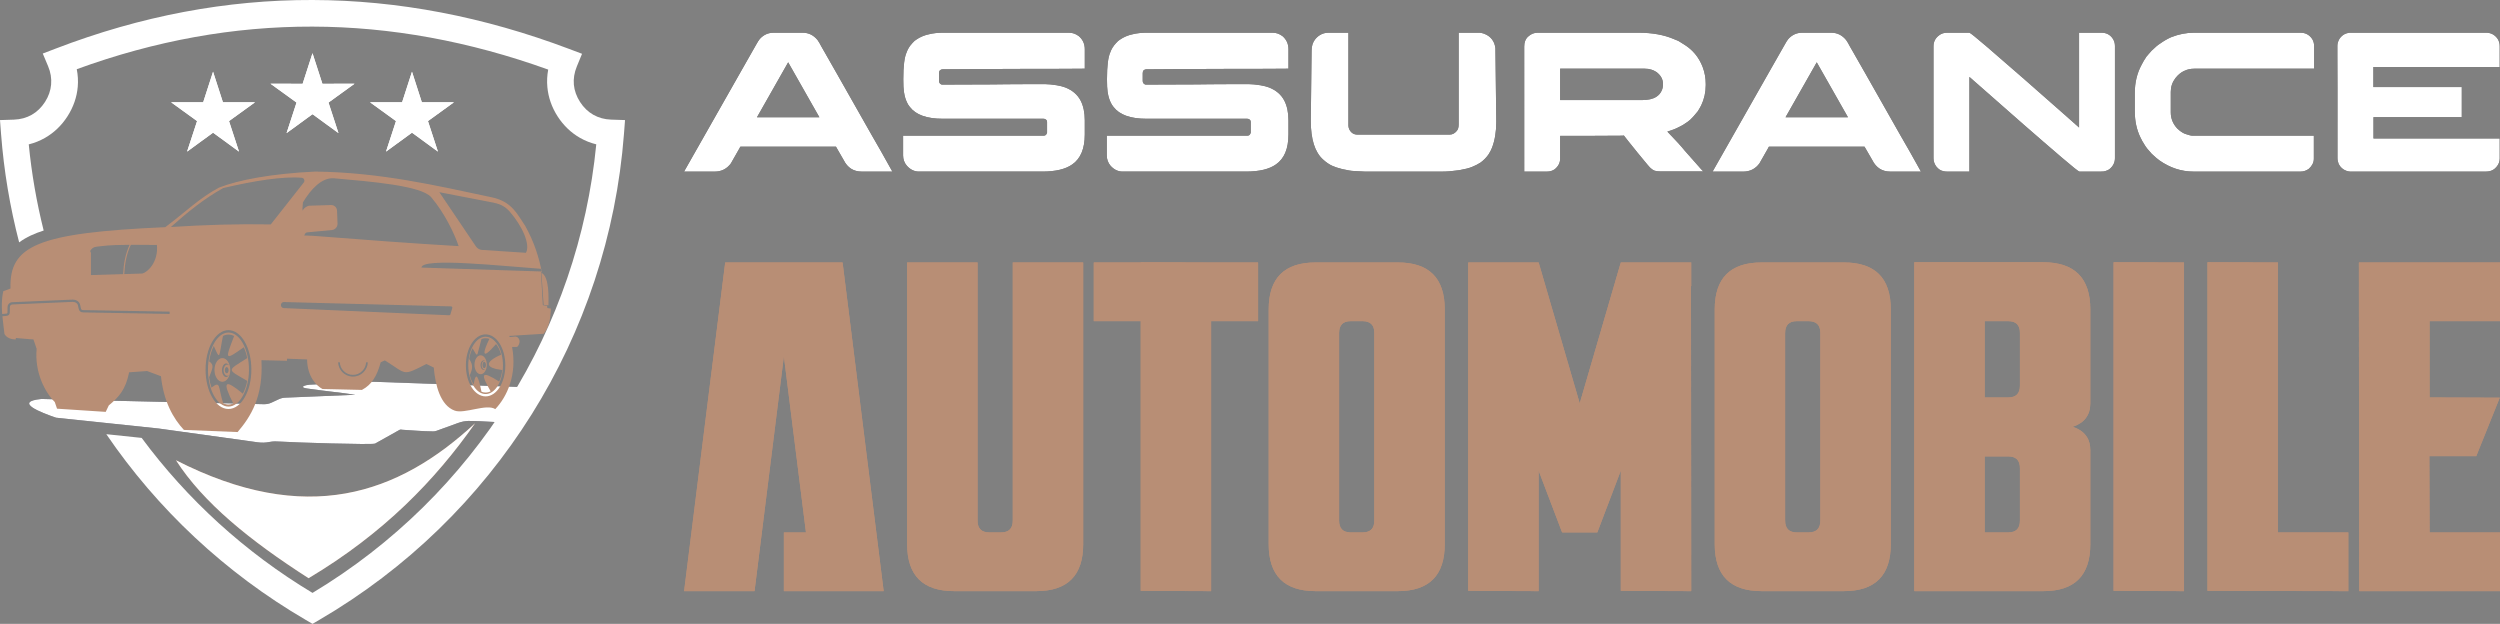 <?xml version="1.0" encoding="utf-8"?>
<!-- Generator: Adobe Illustrator 16.0.0, SVG Export Plug-In . SVG Version: 6.00 Build 0)  -->
<!DOCTYPE svg PUBLIC "-//W3C//DTD SVG 1.1//EN" "http://www.w3.org/Graphics/SVG/1.1/DTD/svg11.dtd">
<svg version="1.1" id="Calque_1" xmlns="http://www.w3.org/2000/svg" xmlns:xlink="http://www.w3.org/1999/xlink" x="0px" y="0px"
	 width="165.357px" height="41.263px" viewBox="0 0 165.357 41.263" enable-background="new 0 0 165.357 41.263"
	 xml:space="preserve">
<rect x="0" y="0" width="165.357" height="41.263" fill="#808080" stroke="none"/>
<g>
	<g>
		<g>
			<path d="M51.164,2.164h1.932c0.391,0,0.718,0.162,0.982,0.487c0.07,0.097,0.159,0.246,0.263,0.449
				c0.018,0.026,0.033,0.052,0.047,0.08c0.04,0.061,0.378,0.655,1.015,1.78c0.181,0.321,0.387,0.686,0.62,1.094
				c1.446,2.555,2.19,3.86,2.229,3.917l0.772,1.378h-2.032c-0.537,0-0.932-0.252-1.187-0.758c-0.18-0.308-0.313-0.537-0.396-0.686
				c-0.07-0.128-0.11-0.196-0.118-0.205h-6.304c-0.01,0-0.019,0.004-0.03,0.014c-0.011,0.009-0.019,0.026-0.022,0.053l-0.594,1.042
				c-0.268,0.361-0.624,0.541-1.067,0.541h-2.012c-0.009,0-0.013-0.001-0.013-0.003c0-0.001,0-0.005,0-0.009
				c0.971-1.72,1.818-3.209,2.539-4.471c0.571-1.006,1.033-1.82,1.385-2.439c0.545-0.963,0.831-1.464,0.856-1.504
				c0.071-0.132,0.146-0.249,0.225-0.35C50.508,2.3,50.812,2.164,51.164,2.164z M52.132,4.122l-2.063,3.634h4.127
				C52.847,5.391,52.16,4.18,52.132,4.122z"/>
			<path d="M62.341,2.164h8.374c0.229,0,0.444,0.076,0.646,0.23c0.26,0.224,0.389,0.512,0.389,0.863v1.286h-0.013
				c-0.616,0.009-1.917,0.013-3.904,0.013c-1.565,0.009-2.779,0.014-3.64,0.014c-0.902,0.008-1.515,0.013-1.84,0.013
				c-0.066,0-0.125,0.022-0.178,0.066c-0.044,0.044-0.067,0.108-0.067,0.192v0.5c0,0.12,0.05,0.2,0.152,0.244
				c0.014,0.004,0.024,0.007,0.034,0.01c0.008,0.001,0.019,0.002,0.032,0.002c1.996-0.008,3.135-0.013,3.416-0.013
				c0.071,0,0.198-0.002,0.383-0.006c0.518-0.009,1.502-0.013,2.954-0.013h0.052c0.189,0,0.442,0.024,0.759,0.073
				c0.227,0.039,0.417,0.087,0.566,0.144c0.475,0.186,0.816,0.478,1.023,0.878c0.18,0.351,0.27,0.784,0.27,1.298v0.944
				c0,0.932-0.274,1.588-0.823,1.971c-0.444,0.317-1.107,0.475-1.985,0.475h-8.157c-0.308,0-0.576-0.13-0.805-0.389
				c-0.163-0.193-0.245-0.419-0.245-0.679V8.975h9.292c0.105,0,0.176-0.05,0.211-0.152c0.009-0.013,0.014-0.026,0.016-0.039
				c0.002-0.013,0.003-0.022,0.003-0.026V8.065c0-0.093-0.051-0.159-0.152-0.198c-0.026-0.009-0.053-0.013-0.079-0.013h-6.673
				c-1.056,0-1.781-0.262-2.176-0.785c-0.08-0.097-0.136-0.187-0.172-0.271c-0.043-0.084-0.085-0.187-0.125-0.311
				c-0.035-0.113-0.065-0.254-0.091-0.422c-0.027-0.18-0.04-0.446-0.04-0.797V5.217c0-0.849,0.072-1.433,0.218-1.754
				c0.075-0.215,0.2-0.417,0.376-0.606c0.097-0.11,0.182-0.187,0.257-0.231c0.255-0.176,0.543-0.297,0.864-0.363
				C61.736,2.196,62.028,2.164,62.341,2.164z"/>
			<path d="M75.813,2.164h8.374c0.229,0,0.444,0.076,0.647,0.23c0.259,0.224,0.388,0.512,0.388,0.863v1.286H85.21
				c-0.616,0.009-1.917,0.013-3.905,0.013c-1.564,0.009-2.778,0.014-3.64,0.014c-0.901,0.008-1.514,0.013-1.84,0.013
				c-0.066,0-0.125,0.022-0.178,0.066c-0.044,0.044-0.066,0.108-0.066,0.192v0.5c0,0.12,0.051,0.2,0.152,0.244
				c0.014,0.004,0.024,0.007,0.033,0.01c0.009,0.001,0.019,0.002,0.034,0.002c1.995-0.008,3.135-0.013,3.415-0.013
				c0.07,0,0.198-0.002,0.383-0.006c0.518-0.009,1.502-0.013,2.954-0.013h0.053c0.189,0,0.441,0.024,0.758,0.073
				c0.229,0.039,0.417,0.087,0.566,0.144c0.476,0.186,0.816,0.478,1.022,0.878c0.18,0.351,0.27,0.784,0.27,1.298v0.944
				c0,0.932-0.273,1.588-0.823,1.971c-0.444,0.317-1.105,0.475-1.985,0.475h-8.157c-0.309,0-0.576-0.13-0.806-0.389
				c-0.162-0.193-0.243-0.419-0.243-0.679V8.975h9.291c0.106,0,0.176-0.05,0.211-0.152c0.009-0.013,0.014-0.026,0.017-0.039
				c0.002-0.013,0.003-0.022,0.003-0.026V8.065c0-0.093-0.051-0.159-0.152-0.198c-0.026-0.009-0.052-0.013-0.08-0.013h-6.673
				c-1.055,0-1.78-0.262-2.176-0.785c-0.079-0.097-0.136-0.187-0.172-0.271c-0.044-0.084-0.086-0.187-0.125-0.311
				c-0.035-0.113-0.065-0.254-0.092-0.422c-0.026-0.18-0.039-0.446-0.039-0.797V5.217c0-0.849,0.072-1.433,0.217-1.754
				c0.075-0.215,0.199-0.417,0.375-0.606c0.098-0.11,0.182-0.187,0.258-0.231c0.254-0.176,0.542-0.297,0.863-0.363
				C75.208,2.196,75.5,2.164,75.813,2.164z"/>
			<path d="M90.267,11.349c-0.338-0.013-0.587-0.026-0.745-0.04c-0.124,0-0.373-0.042-0.745-0.125
				c-0.283-0.071-0.497-0.141-0.647-0.212c-0.207-0.091-0.413-0.231-0.62-0.421C86.97,10.067,86.7,9.217,86.7,8l0.053-4.657
				c0-0.312,0.085-0.569,0.257-0.771c0.237-0.272,0.526-0.408,0.864-0.408h1.313v6.145c0,0.07,0.017,0.148,0.052,0.232
				c0.118,0.24,0.298,0.362,0.541,0.362h6.107c0.175,0,0.327-0.078,0.455-0.231c0.092-0.093,0.139-0.24,0.139-0.442V2.177
				c0-0.004,0-0.008,0-0.01c0-0.001,0.004-0.002,0.013-0.002h1.306c0.15,0,0.295,0.032,0.436,0.098
				c0.272,0.115,0.47,0.312,0.593,0.594c0.039,0.105,0.066,0.212,0.08,0.323c0.039,2.884,0.059,4.507,0.059,4.873
				c0,0.665-0.095,1.24-0.285,1.727c-0.048,0.127-0.121,0.269-0.218,0.422c-0.145,0.211-0.324,0.396-0.54,0.554
				c-0.18,0.115-0.365,0.209-0.553,0.283c-0.19,0.08-0.474,0.153-0.851,0.219c-0.436,0.061-0.796,0.092-1.082,0.092H90.267z"/>
			<path d="M101.695,2.164h6.687c0.901,0,1.679,0.14,2.334,0.421c0.132,0.053,0.235,0.097,0.311,0.131
				c0.109,0.063,0.226,0.135,0.35,0.218c0.584,0.356,1,0.859,1.246,1.509c0.131,0.349,0.198,0.718,0.198,1.108v0.086
				c0,0.47-0.099,0.915-0.298,1.332c-0.061,0.119-0.138,0.25-0.229,0.396c-0.08,0.104-0.175,0.217-0.284,0.336
				c-0.053,0.061-0.106,0.116-0.159,0.165l-0.066,0.066l-0.052,0.039l-0.099,0.08c-0.079,0.057-0.178,0.123-0.296,0.198
				c-0.018,0.009-0.035,0.02-0.053,0.033c-0.119,0.061-0.226,0.116-0.323,0.165c-0.048,0.022-0.095,0.044-0.139,0.065
				c-0.171,0.071-0.352,0.135-0.541,0.192c0.545,0.563,0.918,0.971,1.121,1.227c0.136,0.154,0.271,0.305,0.403,0.456
				c0.25,0.289,0.489,0.56,0.717,0.811c0.071,0.065,0.113,0.111,0.125,0.138h-2.848c-0.163,0-0.29-0.018-0.383-0.053
				c-0.026-0.014-0.05-0.026-0.072-0.04c-0.022-0.013-0.046-0.029-0.073-0.045c-0.092-0.063-0.196-0.166-0.309-0.311
				c-0.418-0.497-0.861-1.041-1.327-1.629l-0.23-0.296c-0.013,0-0.04,0.003-0.079,0.013c-0.273,0-1.093,0.004-2.46,0.013h-1.675
				v1.497c0,0.282-0.121,0.519-0.363,0.713c-0.145,0.101-0.312,0.151-0.501,0.151h-1.511V3.086c0-0.148,0.019-0.268,0.054-0.355
				c0.018-0.052,0.048-0.115,0.092-0.185c0.031-0.044,0.068-0.086,0.112-0.125C101.26,2.25,101.466,2.164,101.695,2.164z
				 M103.192,4.544v2.077h5.4c0.422,0,0.743-0.073,0.962-0.218c0.159-0.101,0.274-0.234,0.35-0.402
				c0.062-0.126,0.092-0.271,0.092-0.434c0-0.321-0.147-0.589-0.442-0.805c-0.044-0.031-0.09-0.057-0.139-0.078
				c-0.013-0.005-0.026-0.012-0.04-0.021c-0.079-0.039-0.2-0.075-0.362-0.105c-0.052,0-0.125-0.004-0.217-0.013H103.192z"/>
			<path d="M119.196,2.164h1.933c0.391,0,0.718,0.162,0.982,0.487c0.07,0.097,0.158,0.246,0.263,0.449
				c0.019,0.026,0.035,0.052,0.047,0.08c0.04,0.061,0.377,0.655,1.016,1.78c0.18,0.321,0.386,0.686,0.62,1.094
				c1.446,2.555,2.188,3.86,2.229,3.917l0.771,1.378h-2.03c-0.536,0-0.932-0.252-1.188-0.758c-0.18-0.308-0.312-0.537-0.396-0.686
				c-0.071-0.128-0.109-0.196-0.119-0.205h-6.304c-0.008,0-0.019,0.004-0.029,0.014c-0.012,0.009-0.02,0.026-0.023,0.053
				l-0.594,1.042c-0.268,0.361-0.625,0.541-1.068,0.541h-2.012c-0.008,0-0.013-0.001-0.013-0.003c0-0.001,0-0.005,0-0.009
				c0.972-1.72,1.818-3.209,2.539-4.471c0.572-1.006,1.033-1.82,1.386-2.439c0.544-0.963,0.83-1.464,0.857-1.504
				c0.07-0.132,0.145-0.249,0.224-0.35C118.542,2.3,118.845,2.164,119.196,2.164z M120.165,4.122l-2.064,3.634h4.128
				C120.88,5.391,120.191,4.18,120.165,4.122z"/>
			<path d="M128.777,2.164h1.484c0.049,0,0.443,0.318,1.187,0.955c0.744,0.638,1.579,1.365,2.509,2.179
				c0.931,0.817,1.757,1.542,2.478,2.18l1.08,0.956V2.164h1.484c0.312,0,0.556,0.123,0.731,0.369
				c0.106,0.149,0.158,0.319,0.158,0.508v7.418c0,0.295-0.126,0.542-0.376,0.74c-0.066,0.044-0.148,0.081-0.244,0.111
				c-0.062,0.027-0.173,0.04-0.336,0.04h-1.393c-0.052,0-0.451-0.317-1.198-0.956c-0.746-0.638-1.588-1.364-2.52-2.179
				c-0.933-0.814-1.758-1.542-2.479-2.179l-1.081-0.949v6.264h-1.444c-0.217,0-0.391-0.044-0.528-0.132
				c-0.162-0.109-0.279-0.259-0.35-0.449c-0.035-0.092-0.052-0.19-0.052-0.297V3.06c0-0.298,0.121-0.538,0.362-0.718
				C128.398,2.223,128.575,2.164,128.777,2.164z"/>
			<path d="M145.104,2.164h7.062c0.328,0,0.584,0.14,0.774,0.421c0.083,0.145,0.122,0.297,0.122,0.455v1.503h-7.917
				c-0.511,0-0.929,0.207-1.253,0.62c-0.208,0.273-0.312,0.578-0.312,0.916v1.352c0,0.405,0.144,0.761,0.431,1.07
				c0.137,0.126,0.243,0.212,0.33,0.257c0.077,0.052,0.165,0.092,0.262,0.118c0.186,0.066,0.326,0.099,0.422,0.099h8.019v1.523
				c0,0.242-0.106,0.461-0.321,0.66c-0.17,0.127-0.353,0.191-0.557,0.191h-7.075c-0.809,0-1.565-0.248-2.268-0.745
				c-0.118-0.083-0.285-0.226-0.5-0.428c-0.226-0.241-0.377-0.431-0.457-0.567c-0.132-0.202-0.23-0.378-0.297-0.527
				c-0.246-0.51-0.367-1.081-0.367-1.714V6.153c0-0.689,0.147-1.312,0.449-1.866c0.076-0.158,0.186-0.339,0.32-0.541
				c0.035-0.04,0.075-0.084,0.114-0.132c0.066-0.078,0.14-0.164,0.224-0.256c0.233-0.229,0.422-0.387,0.566-0.475
				c0.246-0.176,0.49-0.316,0.732-0.422C144.109,2.262,144.607,2.164,145.104,2.164z"/>
			<path d="M164.438,2.164c0.286,0,0.518,0.107,0.7,0.322c0.084,0.093,0.143,0.216,0.179,0.37c0.014,0.052,0.02,0.127,0.02,0.224
				v1.352h-8.355v1.325h5.847v1.992h-5.832l-0.008,0.007V9.16h8.343c0,0,0.006,0.002,0.006,0.006v1.325
				c0,0.203-0.074,0.392-0.227,0.567c-0.09,0.092-0.158,0.147-0.196,0.166c-0.134,0.083-0.295,0.125-0.486,0.125h-8.989
				c-0.062,0-0.146-0.017-0.249-0.052c-0.227-0.084-0.392-0.233-0.502-0.448c-0.052-0.125-0.081-0.256-0.081-0.396V5.817
				c-0.002-0.225-0.007-0.955-0.007-2.19V3.021c0-0.146,0.048-0.297,0.138-0.455c0.098-0.141,0.214-0.244,0.346-0.31
				c0.096-0.044,0.169-0.068,0.218-0.072c0.025-0.01,0.066-0.016,0.118-0.02H164.438z"/>
		</g>
		<g>
			<g>
				<path fill="#B88E75" d="M53.308,35.217L51.848,23.57l-1.941,15.529h-4.659l2.718-21.739h7.764l2.718,21.739h-6.6v-3.882H53.308z
					"/>
				<path fill="#B88E75" d="M66.987,17.36h4.659v18.633c0,2.071-1.036,3.106-3.105,3.106h-5.435c-2.071,0-3.105-1.035-3.105-3.106
					V17.36h4.658V34.44c0,0.518,0.258,0.776,0.777,0.776h0.775c0.519,0,0.776-0.259,0.776-0.776V17.36z"/>
				<path fill="#B88E75" d="M75.45,17.36v-0.015l4.658,0.015h3.106v3.882h-3.106v17.857l-4.658-0.017V21.242h-3.105V17.36H75.45z"/>
				<path fill="#B88E75" d="M87.019,17.36h5.435c2.07,0,3.106,1.035,3.106,3.106v15.527c0,2.071-1.036,3.106-3.106,3.106h-5.435
					c-2.07,0-3.105-1.035-3.105-3.106V20.466C83.914,18.395,84.948,17.36,87.019,17.36z M88.572,22.019V34.44
					c0,0.518,0.258,0.776,0.776,0.776h0.776c0.518,0,0.777-0.259,0.777-0.776V22.019c0-0.517-0.259-0.777-0.777-0.777h-0.776
					C88.83,21.242,88.572,21.501,88.572,22.019z"/>
				<path fill="#B88E75" d="M101.77,31.134v7.965l-4.658-0.017V17.36h4.658l2.717,9.316l2.717-9.316h4.658v1.552l-0.015,0.032
					l0.015,20.155l-4.658-0.017v-7.949l-1.553,4.083h-2.329L101.77,31.134z"/>
				<path fill="#B88E75" d="M116.522,17.36h5.435c2.07,0,3.106,1.035,3.106,3.106v15.527c0,2.071-1.036,3.106-3.106,3.106h-5.435
					c-2.071,0-3.106-1.035-3.106-3.106V20.466C113.416,18.395,114.451,17.36,116.522,17.36z M118.074,22.019V34.44
					c0,0.518,0.259,0.776,0.776,0.776h0.776c0.518,0,0.777-0.259,0.777-0.776V22.019c0-0.517-0.259-0.777-0.777-0.777h-0.776
					C118.333,21.242,118.074,21.501,118.074,22.019z"/>
				<path fill="#B88E75" d="M126.615,17.345h8.541c2.069,0.011,3.104,1.05,3.104,3.121v6.21c0,0.776-0.39,1.295-1.164,1.553
					c0.774,0.259,1.164,0.775,1.164,1.552v6.212c0,2.071-1.035,3.106-3.104,3.106h-8.541V17.345z M131.273,26.289h1.554
					c0.518,0,0.776-0.259,0.776-0.776v-3.494c0-0.517-0.259-0.777-0.776-0.777h-1.554V26.289z M131.273,35.217h1.554
					c0.518,0,0.776-0.259,0.776-0.776v-3.478c0-0.518-0.259-0.775-0.776-0.775h-1.554V35.217z"/>
				<path fill="#B88E75" d="M144.457,17.36v21.739l-4.659-0.017V17.345L144.457,17.36z"/>
				<path fill="#B88E75" d="M150.669,17.36v17.857h4.657v3.882l-9.317-0.017V17.345L150.669,17.36z"/>
				<path fill="#B88E75" d="M165.357,17.36v3.882h-4.658v5.047l4.642,0.016l-1.554,3.867h-3.102l0.014,5.046h4.658v3.882h-9.316
					l-0.017-21.739H165.357z"/>
			</g>
		</g>
	</g>
	<g>
		<path fill="#FFFFFF" d="M51.164,2.164h1.932c0.391,0,0.718,0.162,0.982,0.487c0.07,0.097,0.159,0.246,0.263,0.449
			c0.018,0.026,0.033,0.052,0.047,0.08c0.04,0.061,0.378,0.655,1.015,1.78c0.181,0.321,0.387,0.686,0.62,1.094
			c1.446,2.555,2.19,3.86,2.229,3.917l0.772,1.378h-2.032c-0.537,0-0.932-0.252-1.187-0.758c-0.18-0.308-0.313-0.537-0.396-0.686
			C55.34,9.777,55.3,9.709,55.292,9.7h-6.304c-0.01,0-0.019,0.004-0.03,0.014c-0.011,0.009-0.019,0.026-0.022,0.053l-0.594,1.042
			c-0.268,0.361-0.624,0.541-1.067,0.541h-2.012c-0.009,0-0.013-0.001-0.013-0.003c0-0.001,0-0.005,0-0.009
			c0.971-1.72,1.818-3.209,2.539-4.471c0.571-1.006,1.033-1.82,1.385-2.439c0.545-0.963,0.831-1.464,0.856-1.504
			c0.071-0.132,0.146-0.249,0.225-0.35C50.508,2.299,50.812,2.164,51.164,2.164z M52.132,4.122l-2.063,3.634h4.127
			C52.847,5.39,52.16,4.179,52.132,4.122z"/>
		<path fill="#FFFFFF" d="M62.341,2.164h8.374c0.229,0,0.444,0.076,0.646,0.23c0.26,0.224,0.389,0.512,0.389,0.863v1.286h-0.013
			c-0.616,0.009-1.917,0.013-3.904,0.013c-1.565,0.009-2.779,0.014-3.64,0.014c-0.902,0.008-1.515,0.013-1.84,0.013
			c-0.066,0-0.125,0.022-0.178,0.066c-0.044,0.044-0.067,0.108-0.067,0.192v0.5c0,0.12,0.05,0.2,0.152,0.244
			c0.014,0.004,0.024,0.007,0.034,0.01c0.008,0.001,0.019,0.002,0.032,0.002c1.996-0.008,3.135-0.013,3.416-0.013
			c0.071,0,0.198-0.002,0.383-0.006c0.518-0.009,1.502-0.013,2.954-0.013h0.052c0.189,0,0.442,0.024,0.759,0.073
			c0.227,0.039,0.417,0.087,0.566,0.144c0.475,0.186,0.816,0.478,1.023,0.878c0.18,0.351,0.27,0.784,0.27,1.298v0.944
			c0,0.932-0.274,1.588-0.823,1.971c-0.444,0.317-1.107,0.475-1.985,0.475h-8.157c-0.308,0-0.576-0.13-0.805-0.389
			c-0.163-0.193-0.245-0.419-0.245-0.679V8.975h9.292c0.105,0,0.176-0.05,0.211-0.152c0.009-0.013,0.014-0.026,0.016-0.039
			c0.002-0.013,0.003-0.022,0.003-0.026V8.065c0-0.093-0.051-0.159-0.152-0.198c-0.026-0.009-0.053-0.013-0.079-0.013h-6.673
			c-1.056,0-1.781-0.262-2.176-0.785c-0.08-0.097-0.136-0.187-0.172-0.271c-0.043-0.084-0.085-0.187-0.125-0.311
			c-0.035-0.113-0.065-0.254-0.091-0.422c-0.027-0.18-0.04-0.446-0.04-0.797V5.216c0-0.849,0.072-1.433,0.218-1.754
			c0.075-0.215,0.2-0.417,0.376-0.606c0.097-0.11,0.182-0.187,0.257-0.231c0.255-0.176,0.543-0.297,0.864-0.363
			C61.736,2.196,62.028,2.164,62.341,2.164z"/>
		<path fill="#FFFFFF" d="M75.813,2.164h8.374c0.229,0,0.444,0.076,0.647,0.23c0.259,0.224,0.388,0.512,0.388,0.863v1.286H85.21
			c-0.616,0.009-1.917,0.013-3.905,0.013c-1.564,0.009-2.778,0.014-3.64,0.014c-0.901,0.008-1.514,0.013-1.84,0.013
			c-0.066,0-0.125,0.022-0.178,0.066c-0.044,0.044-0.066,0.108-0.066,0.192v0.5c0,0.12,0.051,0.2,0.152,0.244
			c0.014,0.004,0.024,0.007,0.033,0.01c0.009,0.001,0.019,0.002,0.034,0.002c1.995-0.008,3.135-0.013,3.415-0.013
			c0.07,0,0.198-0.002,0.383-0.006c0.518-0.009,1.502-0.013,2.954-0.013h0.053c0.189,0,0.441,0.024,0.758,0.073
			c0.229,0.039,0.417,0.087,0.566,0.144c0.476,0.186,0.816,0.478,1.022,0.878c0.18,0.351,0.27,0.784,0.27,1.298v0.944
			c0,0.932-0.273,1.588-0.823,1.971c-0.444,0.317-1.105,0.475-1.985,0.475h-8.157c-0.309,0-0.576-0.13-0.806-0.389
			c-0.162-0.193-0.243-0.419-0.243-0.679V8.975h9.291c0.106,0,0.176-0.05,0.211-0.152c0.009-0.013,0.014-0.026,0.017-0.039
			c0.002-0.013,0.003-0.022,0.003-0.026V8.065c0-0.093-0.051-0.159-0.152-0.198c-0.026-0.009-0.052-0.013-0.08-0.013h-6.673
			c-1.055,0-1.78-0.262-2.176-0.785c-0.079-0.097-0.136-0.187-0.172-0.271c-0.044-0.084-0.086-0.187-0.125-0.311
			c-0.035-0.113-0.065-0.254-0.092-0.422c-0.026-0.18-0.039-0.446-0.039-0.797V5.216c0-0.849,0.072-1.433,0.217-1.754
			c0.075-0.215,0.199-0.417,0.375-0.606c0.098-0.11,0.182-0.187,0.258-0.231c0.254-0.176,0.542-0.297,0.863-0.363
			C75.208,2.196,75.5,2.164,75.813,2.164z"/>
		<path fill="#FFFFFF" d="M90.267,11.349c-0.338-0.013-0.587-0.026-0.745-0.04c-0.124,0-0.373-0.042-0.745-0.125
			c-0.283-0.071-0.497-0.141-0.647-0.212c-0.207-0.091-0.413-0.231-0.62-0.421C86.97,10.067,86.7,9.217,86.7,8l0.053-4.657
			c0-0.312,0.085-0.569,0.257-0.771c0.237-0.272,0.526-0.408,0.864-0.408h1.313v6.145c0,0.07,0.017,0.148,0.052,0.232
			c0.118,0.24,0.298,0.362,0.541,0.362h6.107c0.175,0,0.327-0.078,0.455-0.231c0.092-0.093,0.139-0.24,0.139-0.442V2.176
			c0-0.004,0-0.008,0-0.01c0-0.001,0.004-0.002,0.013-0.002h1.306c0.15,0,0.295,0.032,0.436,0.098
			c0.272,0.115,0.47,0.312,0.593,0.594c0.039,0.105,0.066,0.212,0.08,0.323c0.039,2.884,0.059,4.507,0.059,4.873
			c0,0.665-0.095,1.24-0.285,1.727c-0.048,0.127-0.121,0.269-0.218,0.422c-0.145,0.211-0.324,0.396-0.54,0.554
			c-0.18,0.115-0.365,0.209-0.553,0.283c-0.19,0.08-0.474,0.153-0.851,0.219c-0.436,0.061-0.796,0.092-1.082,0.092H90.267z"/>
		<path fill="#FFFFFF" d="M101.695,2.164h6.687c0.901,0,1.679,0.14,2.334,0.421c0.132,0.053,0.235,0.097,0.311,0.131
			c0.109,0.063,0.226,0.135,0.35,0.218c0.584,0.356,1,0.859,1.246,1.509c0.131,0.349,0.198,0.718,0.198,1.108v0.086
			c0,0.47-0.099,0.915-0.298,1.332c-0.061,0.119-0.138,0.25-0.229,0.396c-0.08,0.104-0.175,0.217-0.284,0.336
			c-0.053,0.061-0.106,0.116-0.159,0.165l-0.066,0.066l-0.052,0.039l-0.099,0.08c-0.079,0.057-0.178,0.123-0.296,0.198
			c-0.018,0.009-0.035,0.02-0.053,0.033c-0.119,0.061-0.226,0.116-0.323,0.165c-0.048,0.022-0.095,0.044-0.139,0.065
			c-0.171,0.071-0.352,0.135-0.541,0.192c0.545,0.563,0.918,0.971,1.121,1.227c0.136,0.154,0.271,0.305,0.403,0.456
			c0.25,0.289,0.489,0.56,0.717,0.811c0.071,0.065,0.113,0.111,0.125,0.138h-2.848c-0.163,0-0.29-0.018-0.383-0.053
			c-0.026-0.014-0.05-0.026-0.072-0.04c-0.022-0.013-0.046-0.029-0.073-0.045c-0.092-0.063-0.196-0.166-0.309-0.311
			c-0.418-0.497-0.861-1.041-1.327-1.629l-0.23-0.296c-0.013,0-0.04,0.003-0.079,0.013c-0.273,0-1.093,0.004-2.46,0.013h-1.675
			v1.497c0,0.282-0.121,0.519-0.363,0.713c-0.145,0.101-0.312,0.151-0.501,0.151h-1.511V3.085c0-0.148,0.019-0.268,0.054-0.355
			c0.018-0.052,0.048-0.115,0.092-0.185c0.031-0.044,0.068-0.086,0.112-0.125C101.26,2.249,101.466,2.164,101.695,2.164z
			 M103.192,4.543V6.62h5.4c0.422,0,0.743-0.073,0.962-0.218c0.159-0.101,0.274-0.234,0.35-0.402
			c0.062-0.126,0.092-0.271,0.092-0.434c0-0.321-0.147-0.589-0.442-0.805c-0.044-0.031-0.09-0.057-0.139-0.078
			c-0.013-0.005-0.026-0.012-0.04-0.021c-0.079-0.039-0.2-0.075-0.362-0.105c-0.052,0-0.125-0.004-0.217-0.013H103.192z"/>
		<path fill="#FFFFFF" d="M119.196,2.164h1.933c0.391,0,0.718,0.162,0.982,0.487c0.07,0.097,0.158,0.246,0.263,0.449
			c0.019,0.026,0.035,0.052,0.047,0.08c0.04,0.061,0.377,0.655,1.016,1.78c0.18,0.321,0.386,0.686,0.62,1.094
			c1.446,2.555,2.188,3.86,2.229,3.917l0.771,1.378h-2.03c-0.536,0-0.932-0.252-1.188-0.758c-0.18-0.308-0.312-0.537-0.396-0.686
			c-0.071-0.128-0.109-0.196-0.119-0.205h-6.304c-0.008,0-0.019,0.004-0.029,0.014c-0.012,0.009-0.02,0.026-0.023,0.053
			l-0.594,1.042c-0.268,0.361-0.625,0.541-1.068,0.541h-2.012c-0.008,0-0.013-0.001-0.013-0.003c0-0.001,0-0.005,0-0.009
			c0.972-1.72,1.818-3.209,2.539-4.471c0.572-1.006,1.033-1.82,1.386-2.439c0.544-0.963,0.83-1.464,0.857-1.504
			c0.07-0.132,0.145-0.249,0.224-0.35C118.542,2.299,118.845,2.164,119.196,2.164z M120.165,4.122l-2.064,3.634h4.128
			C120.88,5.39,120.191,4.179,120.165,4.122z"/>
		<path fill="#FFFFFF" d="M128.777,2.164h1.484c0.049,0,0.443,0.318,1.187,0.955c0.744,0.638,1.579,1.365,2.509,2.179
			c0.931,0.817,1.757,1.542,2.478,2.18l1.08,0.956V2.164h1.484c0.312,0,0.556,0.123,0.731,0.369
			c0.106,0.149,0.158,0.319,0.158,0.508v7.418c0,0.295-0.126,0.542-0.376,0.74c-0.066,0.044-0.148,0.081-0.244,0.111
			c-0.062,0.027-0.173,0.04-0.336,0.04h-1.393c-0.052,0-0.451-0.317-1.198-0.956c-0.746-0.638-1.588-1.364-2.52-2.179
			c-0.933-0.814-1.758-1.542-2.479-2.179l-1.081-0.949v6.264h-1.444c-0.217,0-0.391-0.044-0.528-0.132
			c-0.162-0.109-0.279-0.259-0.35-0.449c-0.035-0.092-0.052-0.19-0.052-0.297V3.06c0-0.298,0.121-0.538,0.362-0.718
			C128.398,2.223,128.575,2.164,128.777,2.164z"/>
		<path fill="#FFFFFF" d="M145.104,2.164h7.062c0.328,0,0.584,0.14,0.774,0.421c0.083,0.145,0.122,0.297,0.122,0.455v1.503h-7.917
			c-0.511,0-0.929,0.207-1.253,0.62c-0.208,0.273-0.312,0.578-0.312,0.916v1.352c0,0.405,0.144,0.761,0.431,1.07
			c0.137,0.126,0.243,0.212,0.33,0.257c0.077,0.052,0.165,0.092,0.262,0.118c0.186,0.066,0.326,0.099,0.422,0.099h8.019v1.523
			c0,0.242-0.106,0.461-0.321,0.66c-0.17,0.127-0.353,0.191-0.557,0.191h-7.075c-0.809,0-1.565-0.248-2.268-0.745
			c-0.118-0.083-0.285-0.226-0.5-0.428c-0.226-0.241-0.377-0.431-0.457-0.567c-0.132-0.202-0.23-0.378-0.297-0.527
			c-0.246-0.51-0.367-1.081-0.367-1.714V6.152c0-0.689,0.147-1.312,0.449-1.866c0.076-0.158,0.186-0.339,0.32-0.541
			c0.035-0.04,0.075-0.084,0.114-0.132c0.066-0.078,0.14-0.164,0.224-0.256c0.233-0.229,0.422-0.387,0.566-0.475
			c0.246-0.176,0.49-0.316,0.732-0.422C144.109,2.262,144.607,2.164,145.104,2.164z"/>
		<path fill="#FFFFFF" d="M164.438,2.164c0.286,0,0.518,0.107,0.7,0.322c0.084,0.093,0.143,0.216,0.179,0.37
			c0.014,0.052,0.02,0.127,0.02,0.224v1.352h-8.355v1.325h5.847v1.992h-5.832l-0.008,0.007V9.16h8.343c0,0,0.006,0.002,0.006,0.006
			v1.325c0,0.203-0.074,0.392-0.227,0.567c-0.09,0.092-0.158,0.147-0.196,0.166c-0.134,0.083-0.295,0.125-0.486,0.125h-8.989
			c-0.062,0-0.146-0.017-0.249-0.052c-0.227-0.084-0.392-0.233-0.502-0.448c-0.052-0.125-0.081-0.256-0.081-0.396V5.817
			c-0.002-0.225-0.007-0.955-0.007-2.19V3.02c0-0.146,0.048-0.297,0.138-0.455c0.098-0.141,0.214-0.244,0.346-0.31
			c0.096-0.044,0.169-0.068,0.218-0.072c0.025-0.01,0.066-0.016,0.118-0.02H164.438z"/>
	</g>
	<g>
		<g>
			<path fill="#B88E75" d="M53.308,35.216L51.848,23.57l-1.941,15.529h-4.659l2.718-21.739h7.764l2.718,21.739h-6.6v-3.882H53.308z"
				/>
			<path fill="#B88E75" d="M66.987,17.359h4.659v18.633c0,2.071-1.036,3.106-3.105,3.106h-5.435c-2.071,0-3.105-1.035-3.105-3.106
				V17.359h4.658V34.44c0,0.518,0.258,0.776,0.777,0.776h0.775c0.519,0,0.776-0.259,0.776-0.776V17.359z"/>
			<path fill="#B88E75" d="M75.45,17.359v-0.015l4.658,0.015h3.106v3.882h-3.106v17.857l-4.658-0.017V21.241h-3.105v-3.882H75.45z"
				/>
			<path fill="#B88E75" d="M87.019,17.359h5.435c2.07,0,3.106,1.035,3.106,3.106v15.527c0,2.071-1.036,3.106-3.106,3.106h-5.435
				c-2.07,0-3.105-1.035-3.105-3.106V20.465C83.914,18.395,84.948,17.359,87.019,17.359z M88.572,22.018V34.44
				c0,0.518,0.258,0.776,0.776,0.776h0.776c0.518,0,0.777-0.259,0.777-0.776V22.018c0-0.517-0.259-0.777-0.777-0.777h-0.776
				C88.83,21.241,88.572,21.501,88.572,22.018z"/>
			<path fill="#B88E75" d="M101.77,31.133v7.965l-4.658-0.017V17.359h4.658l2.717,9.316l2.717-9.316h4.658v1.552l-0.015,0.032
				l0.015,20.155l-4.658-0.017v-7.949l-1.553,4.083h-2.329L101.77,31.133z"/>
			<path fill="#B88E75" d="M116.522,17.359h5.435c2.07,0,3.106,1.035,3.106,3.106v15.527c0,2.071-1.036,3.106-3.106,3.106h-5.435
				c-2.071,0-3.106-1.035-3.106-3.106V20.465C113.416,18.395,114.451,17.359,116.522,17.359z M118.074,22.018V34.44
				c0,0.518,0.259,0.776,0.776,0.776h0.776c0.518,0,0.777-0.259,0.777-0.776V22.018c0-0.517-0.259-0.777-0.777-0.777h-0.776
				C118.333,21.241,118.074,21.501,118.074,22.018z"/>
			<path fill="#B88E75" d="M126.615,17.344h8.541c2.069,0.011,3.104,1.05,3.104,3.121v6.21c0,0.776-0.39,1.295-1.164,1.553
				c0.774,0.259,1.164,0.775,1.164,1.552v6.212c0,2.071-1.035,3.106-3.104,3.106h-8.541V17.344z M131.273,26.288h1.554
				c0.518,0,0.776-0.259,0.776-0.776v-3.494c0-0.517-0.259-0.777-0.776-0.777h-1.554V26.288z M131.273,35.216h1.554
				c0.518,0,0.776-0.259,0.776-0.776v-3.478c0-0.518-0.259-0.775-0.776-0.775h-1.554V35.216z"/>
			<path fill="#B88E75" d="M144.457,17.359v21.739l-4.659-0.017V17.344L144.457,17.359z"/>
			<path fill="#B88E75" d="M150.669,17.359v17.857h4.657v3.882l-9.317-0.017V17.344L150.669,17.359z"/>
			<path fill="#B88E75" d="M165.357,17.359v3.882h-4.658v5.047l4.642,0.016l-1.554,3.867h-3.102l0.014,5.046h4.658v3.882h-9.316
				l-0.017-21.739H165.357z"/>
		</g>
	</g>
	<g>
		<path fill-rule="evenodd" clip-rule="evenodd" fill="#252531" d="M5.286,26.454l12.162,0.281c0.185,0.004,0.344-0.029,0.512-0.106
			l0.479-0.223c0.144-0.066,0.278-0.099,0.436-0.104l4.626-0.192c-1.06-0.158-2.126-0.255-3.187-0.414
			c-0.604-0.09-0.081-0.239,0.168-0.253l4.222-0.192l9.625,0.343l0.486,0.466c0.066,0.064-0.924,0.715-0.938,0.805L33.77,27.55
			c-0.015,0.099,0.046,0.188-0.006,0.274c-0.052,0.085-0.139,0.138-0.238,0.132l-1.833-0.098c-0.576-0.007-0.864-0.074-1.412,0.125
			l-1.405,0.511c-0.078,0.028-0.15,0.041-0.232,0.04c-0.663-0.006-1.348-0.067-2.011-0.107c-0.07-0.005-0.141-0.031-0.203,0.004
			l-1.622,0.909c-0.166,0.093-5.455-0.075-6.251-0.131c-0.258-0.019-0.49-0.025-0.73,0.023c-0.271,0.054-0.509,0.061-0.783,0.023
			l-6.544-0.911l-6.792-0.716c-0.997-0.337-2.85-1.056-0.967-1.24L5.286,26.454z"/>
		<path fill="#B88E75" d="M11.639,30.442c1.802,2.805,4.879,5.304,8.771,7.802c4.958-2.961,8.368-6.471,11.016-10.25
			C26.343,32.709,20.26,34.844,11.639,30.442L11.639,30.442z"/>
		<polygon fill-rule="evenodd" clip-rule="evenodd" fill="#FFFFFF" points="20.67,3.519 21.324,5.542 23.449,5.538 21.728,6.783 
			22.388,8.804 20.67,7.552 18.954,8.804 19.614,6.783 17.892,5.538 20.017,5.542 		"/>
		<polygon fill-rule="evenodd" clip-rule="evenodd" fill="#FFFFFF" points="27.25,4.743 27.902,6.766 30.028,6.762 28.306,8.008 
			28.966,10.028 27.25,8.775 25.532,10.028 26.192,8.008 24.471,6.762 26.596,6.766 		"/>
		<polygon fill-rule="evenodd" clip-rule="evenodd" fill="#FFFFFF" points="14.092,4.743 14.745,6.766 16.871,6.762 15.147,8.008 
			15.809,10.028 14.092,8.775 12.374,10.028 13.036,8.008 11.313,6.762 13.439,6.766 		"/>
		<path fill-rule="evenodd" clip-rule="evenodd" fill="#FFFFFF" d="M5.286,26.454l12.162,0.281c0.185,0.004,0.344-0.029,0.512-0.106
			l0.479-0.223c0.144-0.066,0.278-0.099,0.436-0.104l4.626-0.192c-1.06-0.158-2.126-0.255-3.187-0.414
			c-0.604-0.09-0.081-0.239,0.168-0.253l4.222-0.192l9.625,0.343l0.486,0.466c0.066,0.064-0.924,0.715-0.938,0.805L33.77,27.55
			c-0.015,0.099,0.046,0.188-0.006,0.274c-0.052,0.085-0.139,0.138-0.238,0.132l-1.833-0.098c-0.576-0.007-0.864-0.074-1.412,0.125
			l-1.405,0.511c-0.078,0.028-0.15,0.041-0.232,0.04c-0.663-0.006-1.348-0.067-2.011-0.107c-0.07-0.005-0.141-0.031-0.203,0.004
			l-1.622,0.909c-0.166,0.093-5.455-0.075-6.251-0.131c-0.258-0.019-0.49-0.025-0.73,0.023c-0.271,0.054-0.509,0.061-0.783,0.023
			l-6.544-0.911l-6.792-0.716c-0.997-0.337-2.85-1.056-0.967-1.24L5.286,26.454z"/>
		<g>
			<g>
				<g>
					<g>
						<path fill="#B88E75" d="M14.708,23.685c-0.288,0-0.522,0.351-0.522,0.784s0.234,0.784,0.522,0.784
							c0.289,0,0.522-0.351,0.522-0.784S14.996,23.685,14.708,23.685z M15.147,24.161c-0.035-0.028-0.072-0.043-0.114-0.043
							c-0.135,0-0.244,0.164-0.244,0.368c0,0.204,0.109,0.369,0.244,0.369c0.042,0,0.079-0.016,0.114-0.043
							c-0.049,0.077-0.116,0.124-0.189,0.124c-0.152,0-0.275-0.202-0.275-0.449c0-0.248,0.123-0.449,0.275-0.449
							C15.032,24.037,15.099,24.084,15.147,24.161z M15.12,24.486c0,0.113-0.057,0.205-0.125,0.205c-0.07,0-0.125-0.091-0.125-0.205
							c0-0.112,0.056-0.205,0.125-0.205C15.063,24.282,15.12,24.374,15.12,24.486z"/>
					</g>
				</g>
				<g>
					<g>
						<path fill="#B88E75" d="M15.111,21.995c-0.365,0-0.701,0.269-0.946,0.7c-0.252,0.446-0.409,1.065-0.409,1.749
							c0,0.685,0.156,1.303,0.409,1.749c0.246,0.432,0.581,0.7,0.946,0.7c0.367,0,0.701-0.268,0.946-0.7
							c0.253-0.446,0.41-1.064,0.41-1.749c0-0.684-0.157-1.302-0.41-1.749C15.812,22.263,15.478,21.995,15.111,21.995z
							 M16.353,23.685c-1.374,0.873-1.358,0.71,0.001,1.509c-0.062,0.32-0.163,0.607-0.292,0.846c-1.18-0.98-1.396-0.86-0.633,0.648
							c-0.101,0.045-0.208,0.068-0.317,0.068c-0.122,0-0.239-0.029-0.352-0.084c-0.348-1.101-0.147-1.513-0.772-1.033
							c-0.072-0.208-0.125-0.437-0.156-0.681c0.222-0.602,0.364-0.804,0.003-1.056c0.052-0.386,0.16-0.735,0.306-1.018
							c0.442,1.003,0.322,0.746,0.607-0.665c0.114-0.059,0.237-0.09,0.364-0.09c0.13,0,0.256,0.033,0.375,0.096
							c-0.616,1.596-0.626,1.639,0.638,0.744C16.223,23.181,16.301,23.421,16.353,23.685z"/>
					</g>
				</g>
				<g>
					<path fill="#B88E75" d="M35.959,20.161l0.319,0.039c0-0.557,0.063-1.896-0.47-2.16L35.959,20.161z"/>
				</g>
				<g>
					<g>
						<path fill="#B88E75" d="M31.791,23.5c-0.225,0-0.408,0.28-0.408,0.625c0,0.347,0.183,0.628,0.408,0.628
							c0.226,0,0.408-0.281,0.408-0.628C32.199,23.779,32.017,23.5,31.791,23.5z M32.14,24.143c0,0.116-0.05,0.21-0.112,0.21
							c-0.063,0-0.113-0.094-0.113-0.21c0-0.118,0.05-0.212,0.113-0.212C32.09,23.93,32.14,24.025,32.14,24.143z M32.097,23.892
							c-0.018-0.012-0.04-0.019-0.062-0.019c-0.096,0-0.174,0.125-0.174,0.279c0,0.155,0.078,0.28,0.174,0.28
							c0.022,0,0.044-0.007,0.062-0.019c-0.032,0.034-0.071,0.053-0.113,0.053c-0.111,0-0.202-0.141-0.202-0.314
							s0.091-0.314,0.202-0.314C32.026,23.839,32.065,23.858,32.097,23.892z"/>
					</g>
				</g>
				<g>
					<g>
						<path fill="#B88E75" d="M36.438,20.41l-0.234-0.034c-0.007-0.051-0.014-0.101-0.021-0.151l-0.279-0.038l-0.126-2.194
							c0.023,0.009,0.045,0.02,0.067,0.032c-0.2-1.011-0.504-2.007-1.111-3.093c-0.496-0.71-0.836-1.58-2.176-1.875
							c-3.76-0.798-7.406-1.654-11.71-1.709c-2.914,0.141-5.071,0.555-6.352,1.057c-1.263,0.659-2.234,1.624-3.563,2.621
							C2.445,15.398,0.616,16.25,0.693,19.086L0.22,19.257c-0.116,0.504-0.116,1.008-0.076,1.513l0.294-0.03
							c0.015-0.002,0.029-0.009,0.039-0.02c0.01-0.011,0.016-0.025,0.017-0.04l0.005-0.375c0.001-0.085,0.036-0.163,0.091-0.22
							c0.055-0.058,0.133-0.094,0.219-0.098l3.986-0.17c0.115-0.005,0.231,0.026,0.324,0.085c0.089,0.057,0.156,0.144,0.181,0.253
							l0.051,0.231c0.01,0.044,0.025,0.077,0.048,0.096c0.022,0.019,0.055,0.029,0.099,0.029l5.722,0.101l-0.002,0.152l-5.721-0.101
							c-0.082-0.001-0.146-0.023-0.196-0.066c-0.05-0.042-0.082-0.101-0.098-0.179l-0.051-0.231
							c-0.016-0.068-0.058-0.122-0.115-0.158c-0.067-0.043-0.151-0.065-0.236-0.062l-3.985,0.17
							c-0.045,0.002-0.086,0.021-0.116,0.052c-0.029,0.031-0.048,0.071-0.048,0.117l-0.006,0.374
							c-0.001,0.054-0.021,0.104-0.056,0.142c-0.035,0.037-0.083,0.062-0.137,0.067l-0.293,0.03c0.037,0.391,0.09,0.782,0.136,1.173
							c0.143,0.254,0.431,0.351,0.731,0.363c0.03,0.001,0.004-0.102,0.036-0.099c0.372,0.021,0.831,0.087,1.149,0.092l0.212,0.624
							c-0.144,1.56,0.555,2.876,1.199,3.519c0.05,0.147,0.1,0.293,0.15,0.44l3.219,0.211l0.203-0.426
							c0.649-0.544,1.112-1.016,1.345-2.191l1.189-0.085l0.917,0.343c0.177,1.671,0.812,2.798,1.518,3.552l3.551,0.142
							c0.869-1.012,1.71-2.338,1.576-4.754c0.563,0.013,1.125,0.027,1.688,0.04l0.004-0.14l1.33,0.05
							c0.009,1.109,0.606,1.747,1.017,1.955c0.87,0.02,1.74,0.041,2.609,0.061c0.679-0.36,1.007-0.962,1.243-1.829l0.274-0.125
							c1.481,0.922,1.124,1.063,2.748,0.239l0.487,0.236c0.099,1.149,0.425,2.5,1.384,2.849c0.641,0.234,2.113-0.477,2.684-0.1
							c0.781-0.821,1.452-2.271,1.112-4.112h0.3c0.112,0,0.197-0.252,0.197-0.352c0-0.165-0.12-0.349-0.308-0.333l-0.349,0.03
							c-0.008-0.024-0.016-0.049-0.023-0.074l2.278-0.143C36.352,21.594,36.409,21.009,36.438,20.41z M6.016,18.196v-1.447
							c0-0.056-0.02-0.103-0.059-0.142c0.193-0.297,0.299-0.27,0.774-0.33c0.506-0.063,1.182-0.083,1.84-0.086
							c-0.14,0.305-0.237,0.611-0.302,0.919c-0.073,0.339-0.109,0.68-0.126,1.021L6.016,18.196z M9.42,18.092l-1.201,0.037
							c0.017-0.335,0.053-0.669,0.124-1.003c0.068-0.313,0.167-0.625,0.312-0.936c0.665-0.001,1.304,0.012,1.725,0.012
							C10.484,17.328,9.773,17.997,9.42,18.092z M32.652,13.406c0.544,0.12,0.772,0.289,1.031,0.552
							c0.897,1.021,1.408,2.244,1.103,2.763l-2.898-0.189c-0.175-0.01-0.32-0.101-0.418-0.246l-2.412-3.574L32.652,13.406z
							 M22.103,11.793c2.413,0.216,5.745,0.481,6.416,1.249c0.896,1.056,1.536,2.411,1.818,3.237
							c-3.11-0.182-6.276-0.419-9.374-0.662c-0.23-0.017-0.446-0.031-0.677-0.036c-0.055-0.001-0.11-0.003-0.166-0.005l0.052-0.103
							c0.03-0.061,0.085-0.099,0.154-0.105l1.625-0.154c0.217-0.021,0.382-0.207,0.374-0.426l-0.032-0.837
							c-0.004-0.11-0.04-0.205-0.118-0.281c-0.08-0.076-0.175-0.11-0.284-0.107l-1.467,0.044c-0.159,0.056-0.332,0.14-0.405,0.338
							c-0.037-0.161,0.016-0.377,0.02-0.563C20.558,12.516,21.289,11.72,22.103,11.793z M16.194,26.27
							c-0.272,0.482-0.656,0.781-1.083,0.781c-0.427,0-0.81-0.299-1.083-0.781c-0.267-0.468-0.431-1.114-0.431-1.826
							s0.165-1.358,0.431-1.827c0.274-0.481,0.657-0.78,1.083-0.78c0.427,0,0.811,0.299,1.083,0.78
							c0.268,0.469,0.432,1.115,0.432,1.827S16.462,25.801,16.194,26.27z M11.301,15.015c1.041-0.931,2.195-1.875,3.465-2.578
							c2.04-0.477,3.971-0.788,5.193-0.678c0.072,0.007,0.131,0.05,0.16,0.118c0.028,0.067,0.017,0.139-0.028,0.196
							c-0.727,0.923-1.455,1.847-2.181,2.77C15.749,14.804,13.557,14.871,11.301,15.015z M24.042,24.621
							c-0.177,0.179-0.424,0.289-0.696,0.289s-0.518-0.11-0.696-0.289c-0.169-0.169-0.277-0.401-0.288-0.657h0.115
							c0.009,0.225,0.105,0.427,0.253,0.575c0.157,0.159,0.375,0.256,0.615,0.256s0.458-0.097,0.615-0.256
							c0.149-0.148,0.244-0.35,0.255-0.575h0.114C24.32,24.219,24.212,24.451,24.042,24.621z M29.793,20.793
							c-0.011,0.038-0.044,0.061-0.083,0.059l-10.945-0.474c-0.057-0.003-0.106-0.027-0.141-0.071
							c-0.037-0.045-0.05-0.097-0.042-0.153l0.002-0.014c0.016-0.096,0.098-0.163,0.195-0.162l11.06,0.287
							c0.026,0.001,0.048,0.013,0.064,0.034c0.016,0.022,0.02,0.046,0.013,0.072L29.793,20.793z M33.052,25.604
							c-0.235,0.38-0.566,0.615-0.933,0.615s-0.697-0.234-0.934-0.615c-0.229-0.37-0.371-0.877-0.371-1.437
							c0-0.559,0.143-1.067,0.371-1.437c0.237-0.38,0.566-0.614,0.934-0.614s0.698,0.234,0.933,0.614
							c0.23,0.369,0.372,0.877,0.372,1.437C33.424,24.727,33.282,25.234,33.052,25.604z M27.877,17.698
							c0.019-0.689,5.382-0.094,7.894,0.08c0.014,0.06,0.03,0.119,0.044,0.178L27.877,17.698z"/>
					</g>
				</g>
				<g>
					<g>
						<path fill="#B88E75" d="M32.119,22.272c-0.31,0-0.592,0.207-0.8,0.542c-0.215,0.345-0.347,0.823-0.347,1.354
							c0,0.53,0.132,1.009,0.347,1.354c0.208,0.334,0.49,0.54,0.8,0.54s0.593-0.206,0.802-0.54c0.213-0.345,0.347-0.824,0.347-1.354
							c0-0.531-0.134-1.009-0.347-1.354C32.712,22.479,32.429,22.272,32.119,22.272z M33.22,24.474
							c-0.031,0.281-0.101,0.542-0.203,0.762c-1.242-0.779-1.22-0.493-0.564,0.646c-0.105,0.054-0.218,0.082-0.334,0.082
							c-0.093,0-0.185-0.018-0.271-0.053c-0.194-0.929-0.365-1.464-0.52-0.474c-0.109-0.178-0.196-0.391-0.251-0.627
							c0.183-0.429,0.228-0.662-0.043-1.064c0.04-0.266,0.116-0.507,0.219-0.712l0.231,0.39c0.012,0.02,0.033,0.03,0.055,0.027
							c0.022-0.004,0.041-0.019,0.046-0.04l0.263-0.987c0.086-0.035,0.177-0.053,0.271-0.053c0.087,0,0.171,0.015,0.25,0.044
							c-0.379,0.77-0.625,1.576,0.442,0.341c0.144,0.184,0.26,0.425,0.334,0.7C32.001,23.965,32.104,24.342,33.22,24.474z"/>
					</g>
				</g>
			</g>
		</g>
		<path fill="#FFFFFF" d="M11.639,30.442c1.802,2.805,4.879,5.304,8.771,7.802c4.958-2.961,8.368-6.471,11.016-10.25
			C26.343,32.709,20.26,34.844,11.639,30.442L11.639,30.442z"/>
		<polygon fill-rule="evenodd" clip-rule="evenodd" fill="#FFFFFF" points="20.67,3.519 21.324,5.542 23.449,5.538 21.728,6.783 
			22.388,8.804 20.67,7.552 18.954,8.804 19.614,6.783 17.892,5.538 20.017,5.542 		"/>
		<polygon fill-rule="evenodd" clip-rule="evenodd" fill="#FFFFFF" points="27.25,4.743 27.902,6.766 30.028,6.762 28.306,8.008 
			28.966,10.028 27.25,8.775 25.532,10.028 26.192,8.008 24.471,6.762 26.596,6.766 		"/>
		<polygon fill-rule="evenodd" clip-rule="evenodd" fill="#FFFFFF" points="14.092,4.743 14.745,6.766 16.871,6.762 15.147,8.008 
			15.809,10.028 14.092,8.775 12.374,10.028 13.036,8.008 11.313,6.762 13.439,6.766 		"/>
		<path fill="#FFFFFF" d="M41.271,8.859c-0.509,6.672-2.64,13.021-6.109,18.554c-3.451,5.504-8.228,10.196-14.05,13.592
			l-0.442,0.258l-0.442-0.258c-5.356-3.124-9.828-7.346-13.196-12.287l2.338,0.246c3.007,4.062,6.822,7.562,11.3,10.252
			c5.369-3.226,9.785-7.617,13-12.744c3.174-5.06,5.175-10.839,5.769-16.925c-0.376-0.093-0.732-0.233-1.063-0.421
			c-0.593-0.336-1.099-0.816-1.492-1.424c-0.39-0.604-0.618-1.264-0.68-1.944c-0.035-0.383-0.017-0.77,0.056-1.155
			C31.055,2.731,25.857,1.773,20.666,1.76C15.477,1.748,10.28,2.678,5.077,4.577c0.077,0.388,0.099,0.776,0.066,1.158
			C5.085,6.416,4.858,7.079,4.464,7.693c-0.392,0.61-0.898,1.092-1.493,1.43C2.638,9.313,2.281,9.456,1.902,9.549
			c0.188,1.935,0.521,3.838,0.986,5.699c-0.578,0.184-1.144,0.429-1.622,0.784C0.661,13.7,0.256,11.301,0.07,8.859L0,7.943
			l0.923-0.03c0.435-0.015,0.833-0.125,1.179-0.322C2.445,7.396,2.743,7.108,2.979,6.74c0.234-0.365,0.369-0.755,0.402-1.15
			c0.035-0.401-0.031-0.811-0.199-1.208L2.829,3.541l0.852-0.326C9.335,1.045,14.998-0.015,20.666,0
			c5.668,0.014,11.328,1.104,16.982,3.237l0.85,0.321l-0.345,0.839c-0.167,0.402-0.231,0.811-0.196,1.204
			c0.037,0.392,0.175,0.78,0.412,1.148c0.235,0.365,0.533,0.65,0.877,0.844c0.344,0.194,0.74,0.304,1.173,0.319l0.922,0.03
			L41.271,8.859z"/>
	</g>
</g>
</svg>
